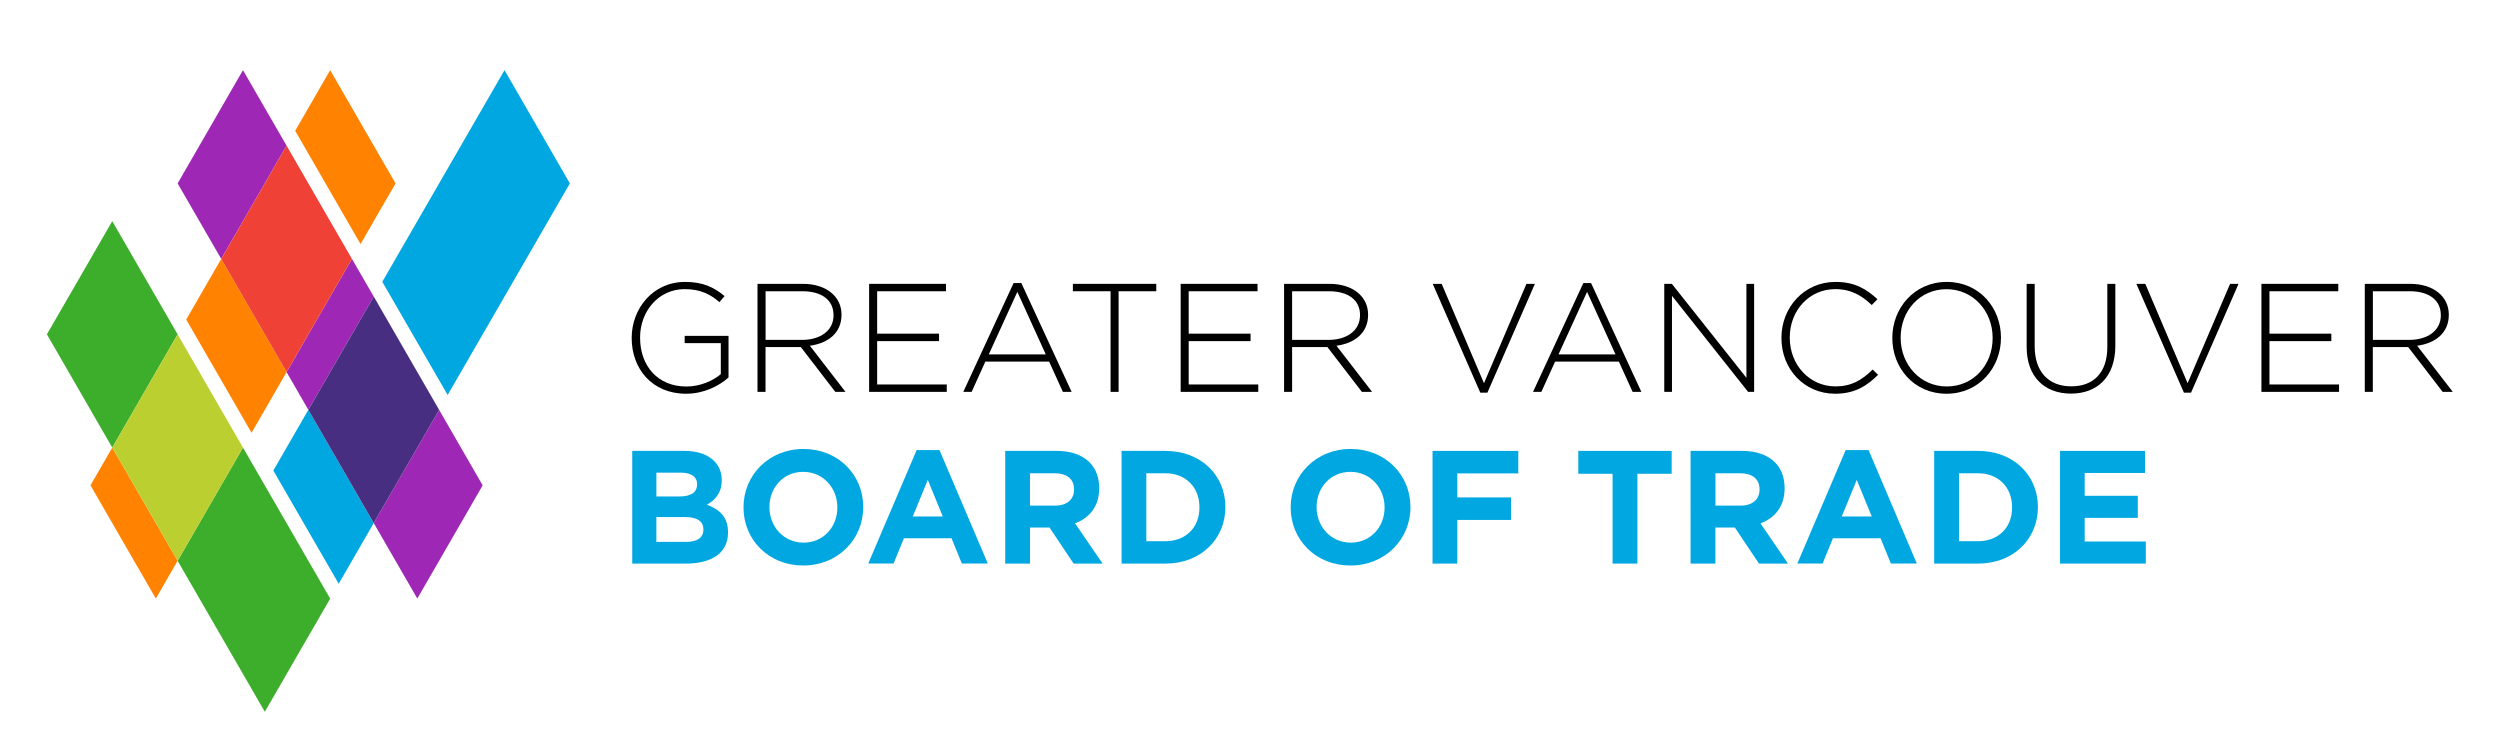 <?xml version="1.0" encoding="utf-8"?>
<!-- Generator: Adobe Illustrator 28.3.0, SVG Export Plug-In . SVG Version: 6.00 Build 0)  -->
<svg version="1.1" id="Layer_1" xmlns="http://www.w3.org/2000/svg" xmlns:xlink="http://www.w3.org/1999/xlink" x="0px" y="0px"
	 viewBox="0 0 401.98 119.47" style="enable-background:new 0 0 401.98 119.47;" xml:space="preserve">
<style type="text/css">
	.st0{fill:#3DAE2B;}
	.st1{fill:#FF8300;}
	.st2{fill:#BCCF31;}
	.st3{fill:#9E28B5;}
	.st4{fill:#EF4136;}
	.st5{fill:#00A7E1;}
	.st6{fill:#472E81;}
</style>
<g>
	<g>
		<polygon class="st0" points="18.05,35.56 7.54,53.76 18.05,71.97 28.56,53.76 		"/>
		<polygon class="st0" points="28.56,90.17 42.58,114.45 53.09,96.25 39.07,71.97 		"/>
		<polygon class="st1" points="46.08,59.83 35.57,41.63 29.94,51.38 40.45,69.59 		"/>
		<polygon class="st1" points="63.6,29.49 53.09,11.28 47.46,21.03 57.97,39.24 		"/>
		
			<rect x="51.33" y="22.01" transform="matrix(0.225 -0.974 0.974 0.225 8.104 75.23)" class="st1" width="0" height="21.02"/>
		<polygon class="st1" points="14.55,78.04 25.06,96.25 28.56,90.17 18.05,71.97 		"/>
		<polygon class="st2" points="28.56,53.76 18.05,71.97 28.56,90.17 39.07,71.97 		"/>
		<polygon class="st3" points="46.08,59.83 49.58,65.9 60.1,47.69 56.59,41.63 		"/>
		<polygon class="st3" points="39.07,11.28 28.56,29.49 35.57,41.63 46.08,23.42 		"/>
		<polygon class="st3" points="60.09,84.1 67.1,96.24 77.61,78.04 70.61,65.9 		"/>
		<polygon class="st4" points="56.59,41.63 46.08,23.42 35.57,41.63 46.08,59.83 		"/>
		<polygon class="st5" points="60.1,47.69 70.61,65.9 60.1,47.69 		"/>
		<polygon class="st5" points="91.63,29.49 81.12,11.28 61.47,45.31 71.98,63.51 		"/>
		<polygon class="st5" points="43.95,75.66 54.46,93.86 60.09,84.11 49.58,65.9 		"/>
		<polygon class="st6" points="60.1,47.69 49.58,65.9 60.09,84.1 70.61,65.9 		"/>
	</g>
	<g>
		<g>
			<path d="M110.31,63.31c-5.49,0-8.74-4.05-8.74-8.94v-0.05c0-4.69,3.4-8.99,8.59-8.99c2.83,0,4.62,0.84,6.35,2.28l-0.84,0.97
				c-1.36-1.19-2.95-2.09-5.58-2.09c-4.22,0-7.17,3.58-7.17,7.77v0.05c0,4.49,2.81,7.84,7.45,7.84c2.21,0,4.27-0.92,5.53-1.99v-4.99
				h-5.81V54h7.05v6.7C115.57,62.1,113.14,63.31,110.31,63.31"/>
			<path d="M134.02,50.63c0-2.33-1.84-3.8-4.99-3.8h-5.93v7.82h5.86c2.91,0,5.07-1.46,5.07-3.97V50.63z M134.31,63.01l-5.54-7.2
				h-5.68v7.2h-1.29V45.64h7.3c3.75,0,6.21,2.04,6.21,4.94v0.05c0,2.9-2.16,4.57-5.09,4.96l5.73,7.42H134.31z"/>
		</g>
		<polygon points="139.75,63.01 139.75,45.64 152.11,45.64 152.11,46.83 141.04,46.83 141.04,53.65 150.99,53.65 150.99,54.85 
			141.04,54.85 141.04,61.82 152.23,61.82 152.23,63.01 		"/>
		<path d="M163.58,46.93l-4.59,10.05h9.16L163.58,46.93z M170.9,63.01l-2.21-4.87h-10.25l-2.21,4.87h-1.34l8.09-17.5h1.24l8.09,17.5
			H170.9z"/>
		<polygon points="179.86,46.83 179.86,63.01 178.57,63.01 178.57,46.83 172.51,46.83 172.51,45.64 185.92,45.64 185.92,46.83 		"/>
		<polygon points="189.84,63.01 189.84,45.64 202.2,45.64 202.2,46.83 191.13,46.83 191.13,53.65 201.08,53.65 201.08,54.85 
			191.13,54.85 191.13,61.82 202.32,61.82 202.32,63.01 		"/>
		<g>
			<path d="M218.68,50.63c0-2.33-1.84-3.8-4.99-3.8h-5.93v7.82h5.86c2.9,0,5.06-1.46,5.06-3.97V50.63z M218.98,63.01l-5.54-7.2
				h-5.68v7.2h-1.29V45.64h7.3c3.75,0,6.21,2.04,6.21,4.94v0.05c0,2.9-2.16,4.57-5.09,4.96l5.73,7.42H218.98z"/>
		</g>
		<polygon points="239.16,63.14 238.02,63.14 230.37,45.64 231.81,45.64 238.61,61.62 245.44,45.64 246.8,45.64 		"/>
		<path d="M255.19,46.93l-4.59,10.05h9.16L255.19,46.93z M262.51,63.01l-2.21-4.87h-10.25l-2.21,4.87h-1.34l8.09-17.5h1.24
			l8.09,17.5H262.51z"/>
		<polygon points="281.08,63.01 268.84,47.57 268.84,63.01 267.6,63.01 267.6,45.64 268.82,45.64 280.81,60.75 280.81,45.64 
			282.05,45.64 282.05,63.01 		"/>
		<g>
			<path d="M295.08,63.31c-4.96,0-8.64-3.95-8.64-8.94v-0.05c0-4.92,3.67-8.99,8.69-8.99c3.11,0,4.96,1.14,6.75,2.78l-0.92,0.94
				c-1.52-1.46-3.25-2.56-5.86-2.56c-4.17,0-7.32,3.4-7.32,7.77v0.05c0,4.39,3.21,7.82,7.35,7.82c2.51,0,4.22-0.97,5.98-2.71
				l0.87,0.85C300.15,62.1,298.16,63.31,295.08,63.31"/>
			<path d="M320.4,54.32c0-4.3-3.13-7.82-7.42-7.82c-4.3,0-7.37,3.48-7.37,7.77v0.05c0,4.29,3.13,7.82,7.42,7.82
				c4.3,0,7.37-3.47,7.37-7.77V54.32z M312.98,63.31c-5.26,0-8.71-4.2-8.71-8.94v-0.05c0-4.74,3.5-8.99,8.76-8.99
				s8.71,4.19,8.71,8.94c0.02,0.02,0.02,0.02,0,0.05C321.74,59.07,318.25,63.31,312.98,63.31"/>
			<path d="M332.99,63.29c-4.17,0-7.12-2.63-7.12-7.5V45.64h1.29v10.03c0,4.1,2.21,6.45,5.89,6.45c3.52,0,5.79-2.13,5.79-6.33V45.64
				h1.29v10C340.11,60.63,337.21,63.29,332.99,63.29"/>
		</g>
		<polygon points="352.3,63.14 351.16,63.14 343.51,45.64 344.95,45.64 351.75,61.62 358.58,45.64 359.94,45.64 		"/>
		<polygon points="363.62,63.01 363.62,45.64 375.98,45.64 375.98,46.83 364.91,46.83 364.91,53.65 374.86,53.65 374.86,54.85 
			364.91,54.85 364.91,61.82 376.1,61.82 376.1,63.01 		"/>
		<g>
			<path d="M392.46,50.63c0-2.33-1.84-3.8-4.99-3.8h-5.93v7.82h5.86c2.9,0,5.07-1.46,5.07-3.97V50.63z M392.76,63.01l-5.54-7.2
				h-5.69v7.2h-1.29V45.64h7.3c3.75,0,6.21,2.04,6.21,4.94v0.05c0,2.9-2.16,4.57-5.09,4.96l5.73,7.42H392.76z"/>
			<path class="st5" d="M110.15,83.14h-4.61v3.99h4.74c1.76,0,2.82-0.62,2.82-1.97v-0.05C113.1,83.89,112.2,83.14,110.15,83.14
				 M112.09,77.86c0-1.19-0.93-1.86-2.62-1.86h-3.93v3.83h3.67c1.76,0,2.87-0.57,2.87-1.92V77.86z M101.66,72.5h8.41
				c2.07,0,3.7,0.57,4.74,1.61c0.83,0.83,1.24,1.84,1.24,3.08v0.05c0,2.04-1.09,3.18-2.38,3.91c2.1,0.8,3.39,2.02,3.39,4.45v0.05
				c0,3.31-2.69,4.97-6.78,4.97h-8.62V72.5z"/>
			<path class="st5" d="M134.64,81.61v-0.05c0-3.1-2.28-5.69-5.49-5.69c-3.21,0-5.43,2.54-5.43,5.64v0.05
				c0,3.11,2.28,5.69,5.49,5.69C132.41,87.25,134.64,84.72,134.64,81.61 M119.55,81.61v-0.05c0-5.15,4.06-9.37,9.65-9.37
				c5.59,0,9.6,4.17,9.6,9.32v0.05c0,5.15-4.06,9.37-9.66,9.37C123.56,90.93,119.55,86.76,119.55,81.61"/>
		</g>
		<path class="st5" d="M151.59,83.04l-2.41-5.88l-2.41,5.88H151.59z M147.39,72.37h3.67l7.77,18.24h-4.17l-1.66-4.06h-7.66
			l-1.66,4.06h-4.07L147.39,72.37z"/>
		<g>
			<path class="st5" d="M169.65,81.3c1.94,0,3.05-1.03,3.05-2.56v-0.05c0-1.71-1.19-2.59-3.13-2.59h-3.96v5.2H169.65z M161.63,72.5
				h8.28c2.3,0,4.09,0.65,5.28,1.84c1.01,1.01,1.55,2.43,1.55,4.14v0.05c0,2.92-1.58,4.76-3.88,5.62l4.43,6.47h-4.66l-3.88-5.8
				h-3.13v5.8h-3.99V72.5z"/>
			<path class="st5" d="M184.32,76.1v10.92h3.08c3.26,0,5.46-2.2,5.46-5.41v-0.05c0-3.21-2.2-5.46-5.46-5.46H184.32z M180.34,72.5
				h7.06c5.7,0,9.63,3.91,9.63,9.01v0.05c0,5.1-3.93,9.06-9.63,9.06h-7.06V72.5z"/>
			<path class="st5" d="M222.63,81.61v-0.05c0-3.1-2.28-5.69-5.49-5.69c-3.21,0-5.44,2.54-5.44,5.64v0.05
				c0,3.11,2.28,5.69,5.49,5.69C220.4,87.25,222.63,84.72,222.63,81.61 M207.53,81.61v-0.05c0-5.15,4.06-9.37,9.65-9.37
				c5.59,0,9.61,4.17,9.61,9.32v0.05c0,5.15-4.06,9.37-9.66,9.37S207.53,86.76,207.53,81.61"/>
		</g>
		<polygon class="st5" points="230.34,72.5 244.13,72.5 244.13,76.12 234.32,76.12 234.32,79.98 242.96,79.98 242.96,83.6 
			234.32,83.6 234.32,90.62 230.34,90.62 		"/>
		<polygon class="st5" points="259.29,76.18 253.78,76.18 253.78,72.5 268.79,72.5 268.79,76.18 263.28,76.18 263.28,90.62 
			259.29,90.62 		"/>
		<g>
			<path class="st5" d="M279.87,81.3c1.94,0,3.05-1.03,3.05-2.56v-0.05c0-1.71-1.19-2.59-3.13-2.59h-3.96v5.2H279.87z M271.84,72.5
				h8.28c2.3,0,4.09,0.65,5.28,1.84c1.01,1.01,1.55,2.43,1.55,4.14v0.05c0,2.92-1.58,4.76-3.88,5.62l4.42,6.47h-4.66l-3.88-5.8
				h-3.13v5.8h-3.99V72.5z"/>
		</g>
		<path class="st5" d="M300.96,83.04l-2.41-5.88l-2.41,5.88H300.96z M296.77,72.37h3.68l7.76,18.24h-4.17l-1.66-4.06h-7.66
			l-1.66,4.06H289L296.77,72.37z"/>
		<g>
			<path class="st5" d="M314.99,76.1v10.92h3.08c3.26,0,5.46-2.2,5.46-5.41v-0.05c0-3.21-2.2-5.46-5.46-5.46H314.99z M311,72.5h7.06
				c5.69,0,9.62,3.91,9.62,9.01v0.05c0,5.1-3.93,9.06-9.62,9.06H311V72.5z"/>
		</g>
		<polygon class="st5" points="331.24,72.5 344.9,72.5 344.9,76.05 335.2,76.05 335.2,79.72 343.74,79.72 343.74,83.27 335.2,83.27 
			335.2,87.07 345.03,87.07 345.03,90.62 331.24,90.62 		"/>
	</g>
</g>
</svg>